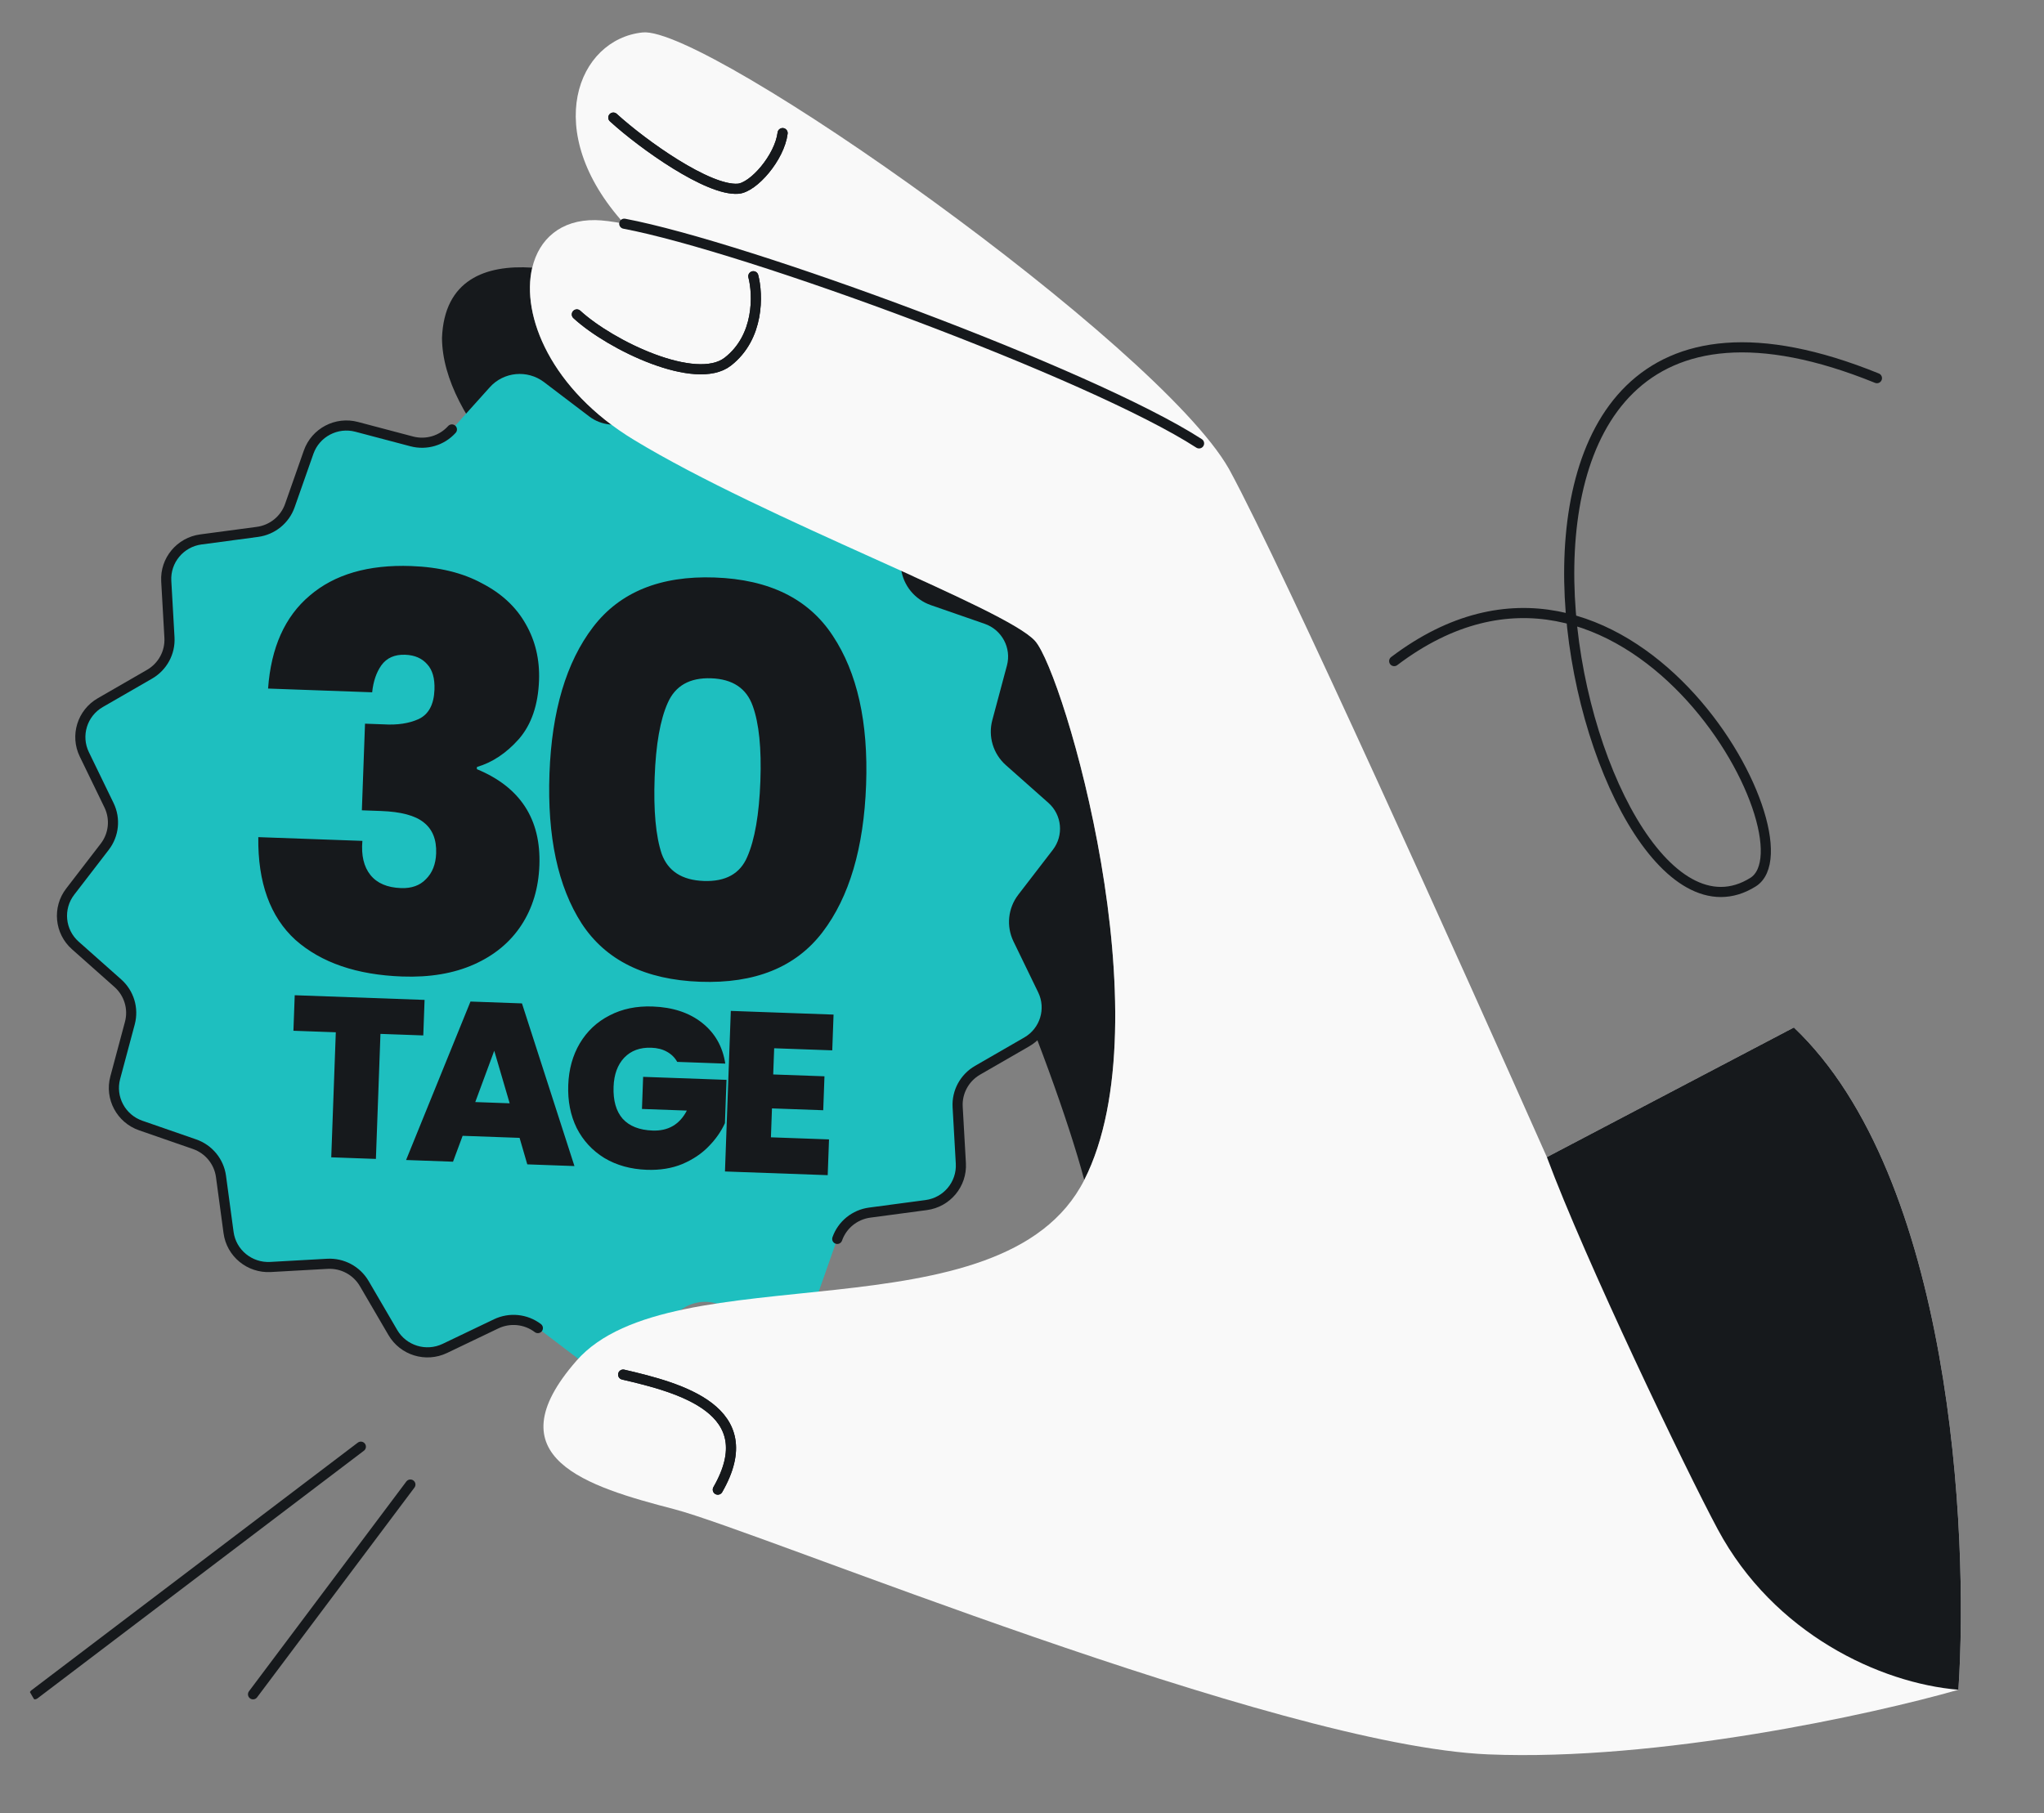 <svg width="355" height="315" viewBox="0 0 355 315" fill="none" xmlns="http://www.w3.org/2000/svg">
<rect x="0" y="0" width="355" height="315" fill="#808080" stroke="none"/>
<g clip-path="url(#clip0_708_7844)">
<path d="M179.792 111.366C174.803 105.684 132.953 90.298 110.064 76.394C95.734 67.689 90.453 54.835 92.44 46.497C84.297 45.966 77.151 48.606 76.765 58.715C76.99 87.447 144.789 122.659 154.811 131.235C164.584 139.598 182.796 184.369 188.316 204.984C202.465 177.097 184.781 117.048 179.792 111.366Z" fill="#16191C"/>
<path d="M118.485 68.817C121.759 67.251 125.698 68.454 127.517 71.578L132.482 80.08C133.8 82.333 136.273 83.659 138.892 83.515L148.765 82.963C152.391 82.763 155.568 85.367 156.048 88.951L157.364 98.689C157.711 101.269 159.488 103.439 161.963 104.296L171.303 107.537C174.732 108.729 176.665 112.349 175.734 115.835L173.192 125.336C172.52 127.855 173.327 130.528 175.283 132.266L182.662 138.811C185.374 141.214 185.759 145.293 183.559 148.158L177.552 155.965C175.961 158.037 175.674 160.817 176.811 163.163L181.105 172.018C182.68 175.271 181.471 179.186 178.335 180.995L169.78 185.929C167.513 187.238 166.178 189.696 166.323 192.299L166.878 202.11C167.08 205.714 164.459 208.871 160.853 209.349L151.054 210.656C148.458 211.001 146.275 212.767 145.412 215.226L142.151 224.508C140.952 227.916 137.309 229.837 133.801 228.904L124.241 226.385C121.706 225.718 119.016 226.52 117.268 228.464L110.682 235.797C108.264 238.492 104.159 238.875 101.269 236.688L93.412 230.719C91.328 229.137 88.531 228.852 86.17 229.982L77.26 234.25C73.986 235.815 70.047 234.613 68.227 231.489L63.263 222.987C61.945 220.734 59.472 219.407 56.853 219.552L46.98 220.104C43.353 220.304 40.177 217.699 39.696 214.124L38.38 204.377C38.034 201.798 36.257 199.628 33.782 198.77L24.442 195.53C21.013 194.338 19.08 190.718 20.011 187.231L22.553 177.731C23.225 175.211 22.417 172.538 20.462 170.8L13.083 164.248C10.371 161.845 9.986 157.766 12.186 154.901L18.193 147.093C19.784 145.022 20.071 142.242 18.934 139.896L14.64 131.041C13.065 127.787 14.274 123.873 17.418 122.065L25.973 117.131C28.24 115.821 29.575 113.363 29.43 110.76L28.874 100.949C28.673 97.345 31.294 94.188 34.899 93.711L44.699 92.403C47.294 92.058 49.478 90.292 50.34 87.833L53.602 78.551C54.801 75.143 58.444 73.222 61.952 74.155L71.511 76.681C74.046 77.349 76.736 76.546 78.485 74.603L85.07 67.27C87.488 64.575 91.593 64.192 94.483 66.379L102.34 72.348C104.425 73.93 107.221 74.215 109.583 73.085L118.492 68.817L118.485 68.817Z" fill="#1EBFBF"/>
<path d="M145.413 215.225C146.276 212.766 148.459 211 151.055 210.655L160.855 209.347C164.46 208.869 167.081 205.713 166.88 202.109L166.324 192.297C166.179 189.694 167.514 187.237 169.781 185.927L178.336 180.993C181.472 179.185 182.682 175.27 181.106 172.016L176.812 163.162C175.675 160.815 175.962 158.036 177.553 155.964L183.56 148.156C185.76 145.292 185.375 141.212 182.663 138.809L175.284 132.265C173.329 130.527 172.521 127.854 173.193 125.334L175.735 115.834C176.666 112.347 174.733 108.727 171.304 107.536L161.964 104.295C159.489 103.437 157.712 101.267 157.365 98.688L156.049 88.949C155.569 85.366 152.392 82.761 148.766 82.962L138.893 83.514C136.274 83.658 133.801 82.332 132.483 80.078L127.519 71.576C125.699 68.452 121.76 67.25 118.486 68.815L118.493 68.816M93.414 230.717C91.329 229.136 88.532 228.851 86.171 229.98L77.261 234.248C73.987 235.814 70.048 234.612 68.228 231.487L63.264 222.985C61.946 220.732 59.473 219.406 56.854 219.55L46.981 220.102C43.355 220.302 40.178 217.698 39.697 214.122L38.382 204.376C38.035 201.796 36.258 199.627 33.783 198.769L24.443 195.528C21.014 194.337 19.081 190.716 20.012 187.23L22.554 177.73C23.226 175.21 22.419 172.537 20.463 170.799L13.084 164.247C10.372 161.844 9.987 157.764 12.187 154.9L18.194 147.092C19.785 145.02 20.072 142.241 18.936 139.894L14.641 131.04C13.066 127.786 14.275 123.871 17.419 122.063L25.974 117.129C28.241 115.819 29.576 113.362 29.431 110.759L28.875 100.948C28.674 97.344 31.295 94.187 34.9 93.709L44.7 92.401C47.296 92.057 49.479 90.291 50.342 87.832L53.603 78.549C54.802 75.142 58.445 73.221 61.953 74.154L71.512 76.68C74.048 77.347 76.737 76.545 78.486 74.602" stroke="#16191C" stroke-width="1.759" stroke-linecap="round"/>
<path d="M46.559 119.616C47.071 112.495 49.478 107.117 53.78 103.48C58.085 99.781 63.96 98.065 71.406 98.333C76.265 98.508 80.367 99.508 83.712 101.334C87.123 103.099 89.659 105.465 91.32 108.431C92.983 111.334 93.749 114.584 93.619 118.181C93.462 122.471 92.296 125.873 90.12 128.385C87.945 130.834 85.517 132.453 82.835 133.241L82.821 133.619C90.353 136.733 93.973 142.297 93.681 150.31C93.537 154.286 92.494 157.755 90.554 160.718C88.614 163.681 85.877 165.952 82.345 167.53C78.813 169.109 74.648 169.813 69.853 169.64C61.965 169.357 55.788 167.239 51.319 163.288C46.916 159.275 44.763 153.322 44.861 145.428L62.939 146.078C62.721 148.597 63.186 150.573 64.335 152.004C65.483 153.435 67.256 154.194 69.654 154.28C71.484 154.346 72.924 153.829 73.975 152.729C75.089 151.632 75.681 150.137 75.749 148.244C75.837 145.846 75.112 144.051 73.576 142.859C72.103 141.669 69.631 141.011 66.161 140.886L62.848 140.767L63.396 125.718L66.614 125.834C69.01 125.983 71.042 125.677 72.713 124.916C74.449 124.094 75.364 122.389 75.458 119.802C75.529 117.846 75.109 116.378 74.197 115.397C73.287 114.354 72.012 113.802 70.371 113.744C68.541 113.678 67.16 114.292 66.229 115.585C65.363 116.817 64.832 118.378 64.637 120.266L46.559 119.616ZM95.433 134.357C95.828 123.504 98.347 115.034 102.992 108.946C107.636 102.858 114.69 99.984 124.155 100.324C133.62 100.664 140.448 104.037 144.637 110.443C148.89 116.85 150.819 125.481 150.424 136.334C150.024 147.313 147.502 155.846 142.858 161.934C138.213 168.022 131.127 170.895 121.599 170.553C112.071 170.21 105.212 166.836 101.023 160.431C96.896 154.027 95.033 145.336 95.433 134.357ZM132.062 135.674C132.268 129.995 131.826 125.651 130.735 122.642C129.647 119.57 127.241 117.968 123.518 117.834C119.795 117.7 117.279 119.126 115.97 122.111C114.663 125.034 113.906 129.335 113.7 135.014C113.488 140.819 113.896 145.256 114.921 148.326C116.012 151.334 118.451 152.907 122.237 153.043C126.023 153.179 128.537 151.785 129.781 148.86C131.09 145.874 131.85 141.479 132.062 135.674Z" fill="#16191C"/>
<path d="M73.74 173.703L73.515 179.875L66.077 179.608L65.286 201.329L57.531 201.05L58.322 179.329L50.962 179.064L51.187 172.892L73.74 173.703ZM90.241 197.67L80.349 197.315L78.68 201.811L70.529 201.518L81.713 173.989L90.655 174.311L99.769 202.569L91.579 202.274L90.241 197.67ZM88.518 191.666L85.84 182.537L82.544 191.451L88.518 191.666ZM117.618 184.471C117.196 183.717 116.597 183.127 115.82 182.703C115.069 182.28 114.166 182.049 113.111 182.011C111.159 181.941 109.593 182.519 108.413 183.744C107.259 184.971 106.643 186.652 106.565 188.789C106.478 191.189 107.005 193.043 108.146 194.352C109.314 195.636 111.046 196.318 113.34 196.401C116.057 196.499 118.041 195.342 119.291 192.93L111.496 192.65L111.699 187.071L126.18 187.592L125.907 195.109C125.246 196.565 124.299 197.917 123.065 199.167C121.857 200.418 120.341 201.433 118.517 202.213C116.693 202.966 114.634 203.301 112.339 203.219C109.543 203.118 107.086 202.436 104.966 201.171C102.873 199.881 101.273 198.146 100.163 195.967C99.081 193.762 98.591 191.275 98.692 188.505C98.791 185.762 99.461 183.343 100.699 181.248C101.965 179.128 103.687 177.513 105.867 176.403C108.048 175.266 110.536 174.748 113.332 174.849C116.841 174.975 119.712 175.923 121.945 177.694C124.178 179.464 125.519 181.824 125.966 184.771L117.618 184.471ZM134.456 182.105L134.29 186.655L143.193 186.975L142.978 192.871L134.076 192.551L133.893 197.576L143.982 197.938L143.756 204.15L125.912 203.509L126.927 175.615L144.771 176.256L144.545 182.468L134.456 182.105Z" fill="#16191C"/>
<path d="M325.985 65.696C242.141 31.641 274.748 171.817 304.455 153.254C315.803 146.162 282.244 84.488 242.141 114.847" stroke="#16191C" stroke-width="1.759" stroke-linecap="round"/>
<path d="M71.275 257.898L43.947 294.335M5.992 294.335L62.672 251.319" stroke="#16191C" stroke-width="1.759" stroke-linecap="round"/>
<path d="M268.664 201.018L311.564 178.497C338.855 204.419 341.983 265.999 340.136 293.548C325.267 297.798 288.123 305.992 258.499 304.774C221.469 303.251 132.18 266.102 117.109 262.182C102.038 258.261 85.341 253.269 100.133 236.376C116.656 217.505 174.168 232.872 188.317 204.985C202.466 177.098 184.782 117.049 179.793 111.367C174.804 105.685 132.955 90.299 110.066 76.395C95.736 67.691 90.454 54.837 92.441 46.499C93.627 41.519 97.407 38.15 103.399 38.238C104.651 38.257 106.351 38.475 108.423 38.867C93.864 22.789 100.306 6.81 111.609 5.635C122.842 4.466 201.079 59.778 213.403 81.392C213.492 81.531 213.567 81.667 213.629 81.799C222.875 98.853 254.172 168.384 268.664 201.018Z" fill="#F9F9F9"/>
<path d="M108.422 38.864C129.592 42.868 189.629 64.977 208.252 77.026M106.52 20.427C111.717 25.167 123.006 33.179 128.18 32.787C130.864 32.583 135.386 27.372 135.923 23.122M100.186 54.621C106.088 60.037 120.879 67.118 126.396 62.83C131.913 58.541 131.655 51.148 130.836 47.988M108.227 238.795C118.056 241.074 132.634 244.921 124.666 258.78" stroke="#16191C" stroke-width="1.759" stroke-linecap="round"/>
<path d="M268.663 201.016L311.562 178.496C338.853 204.418 341.981 265.997 340.134 293.546C326.509 292.41 308.062 283.805 298.342 265.682C292.757 255.268 275.3 218.878 268.663 201.016Z" fill="#16191C"/>
<path d="M106.522 20.429C111.719 25.169 123.008 33.181 128.182 32.789C130.866 32.585 135.388 27.374 135.925 23.124M100.188 54.623C106.09 60.039 120.881 67.12 126.398 62.831C131.915 58.543 131.657 51.15 130.838 47.989M108.229 238.797C118.058 241.076 132.636 244.922 124.668 258.782" stroke="#16191C" stroke-width="1.759" stroke-linecap="round"/>
</g>
<defs>
<clipPath id="clip0_708_7844">
<rect x="0.319" y="0.52" width="354" height="314" rx="37.263" fill="white"/>
</clipPath>
</defs>
</svg>
